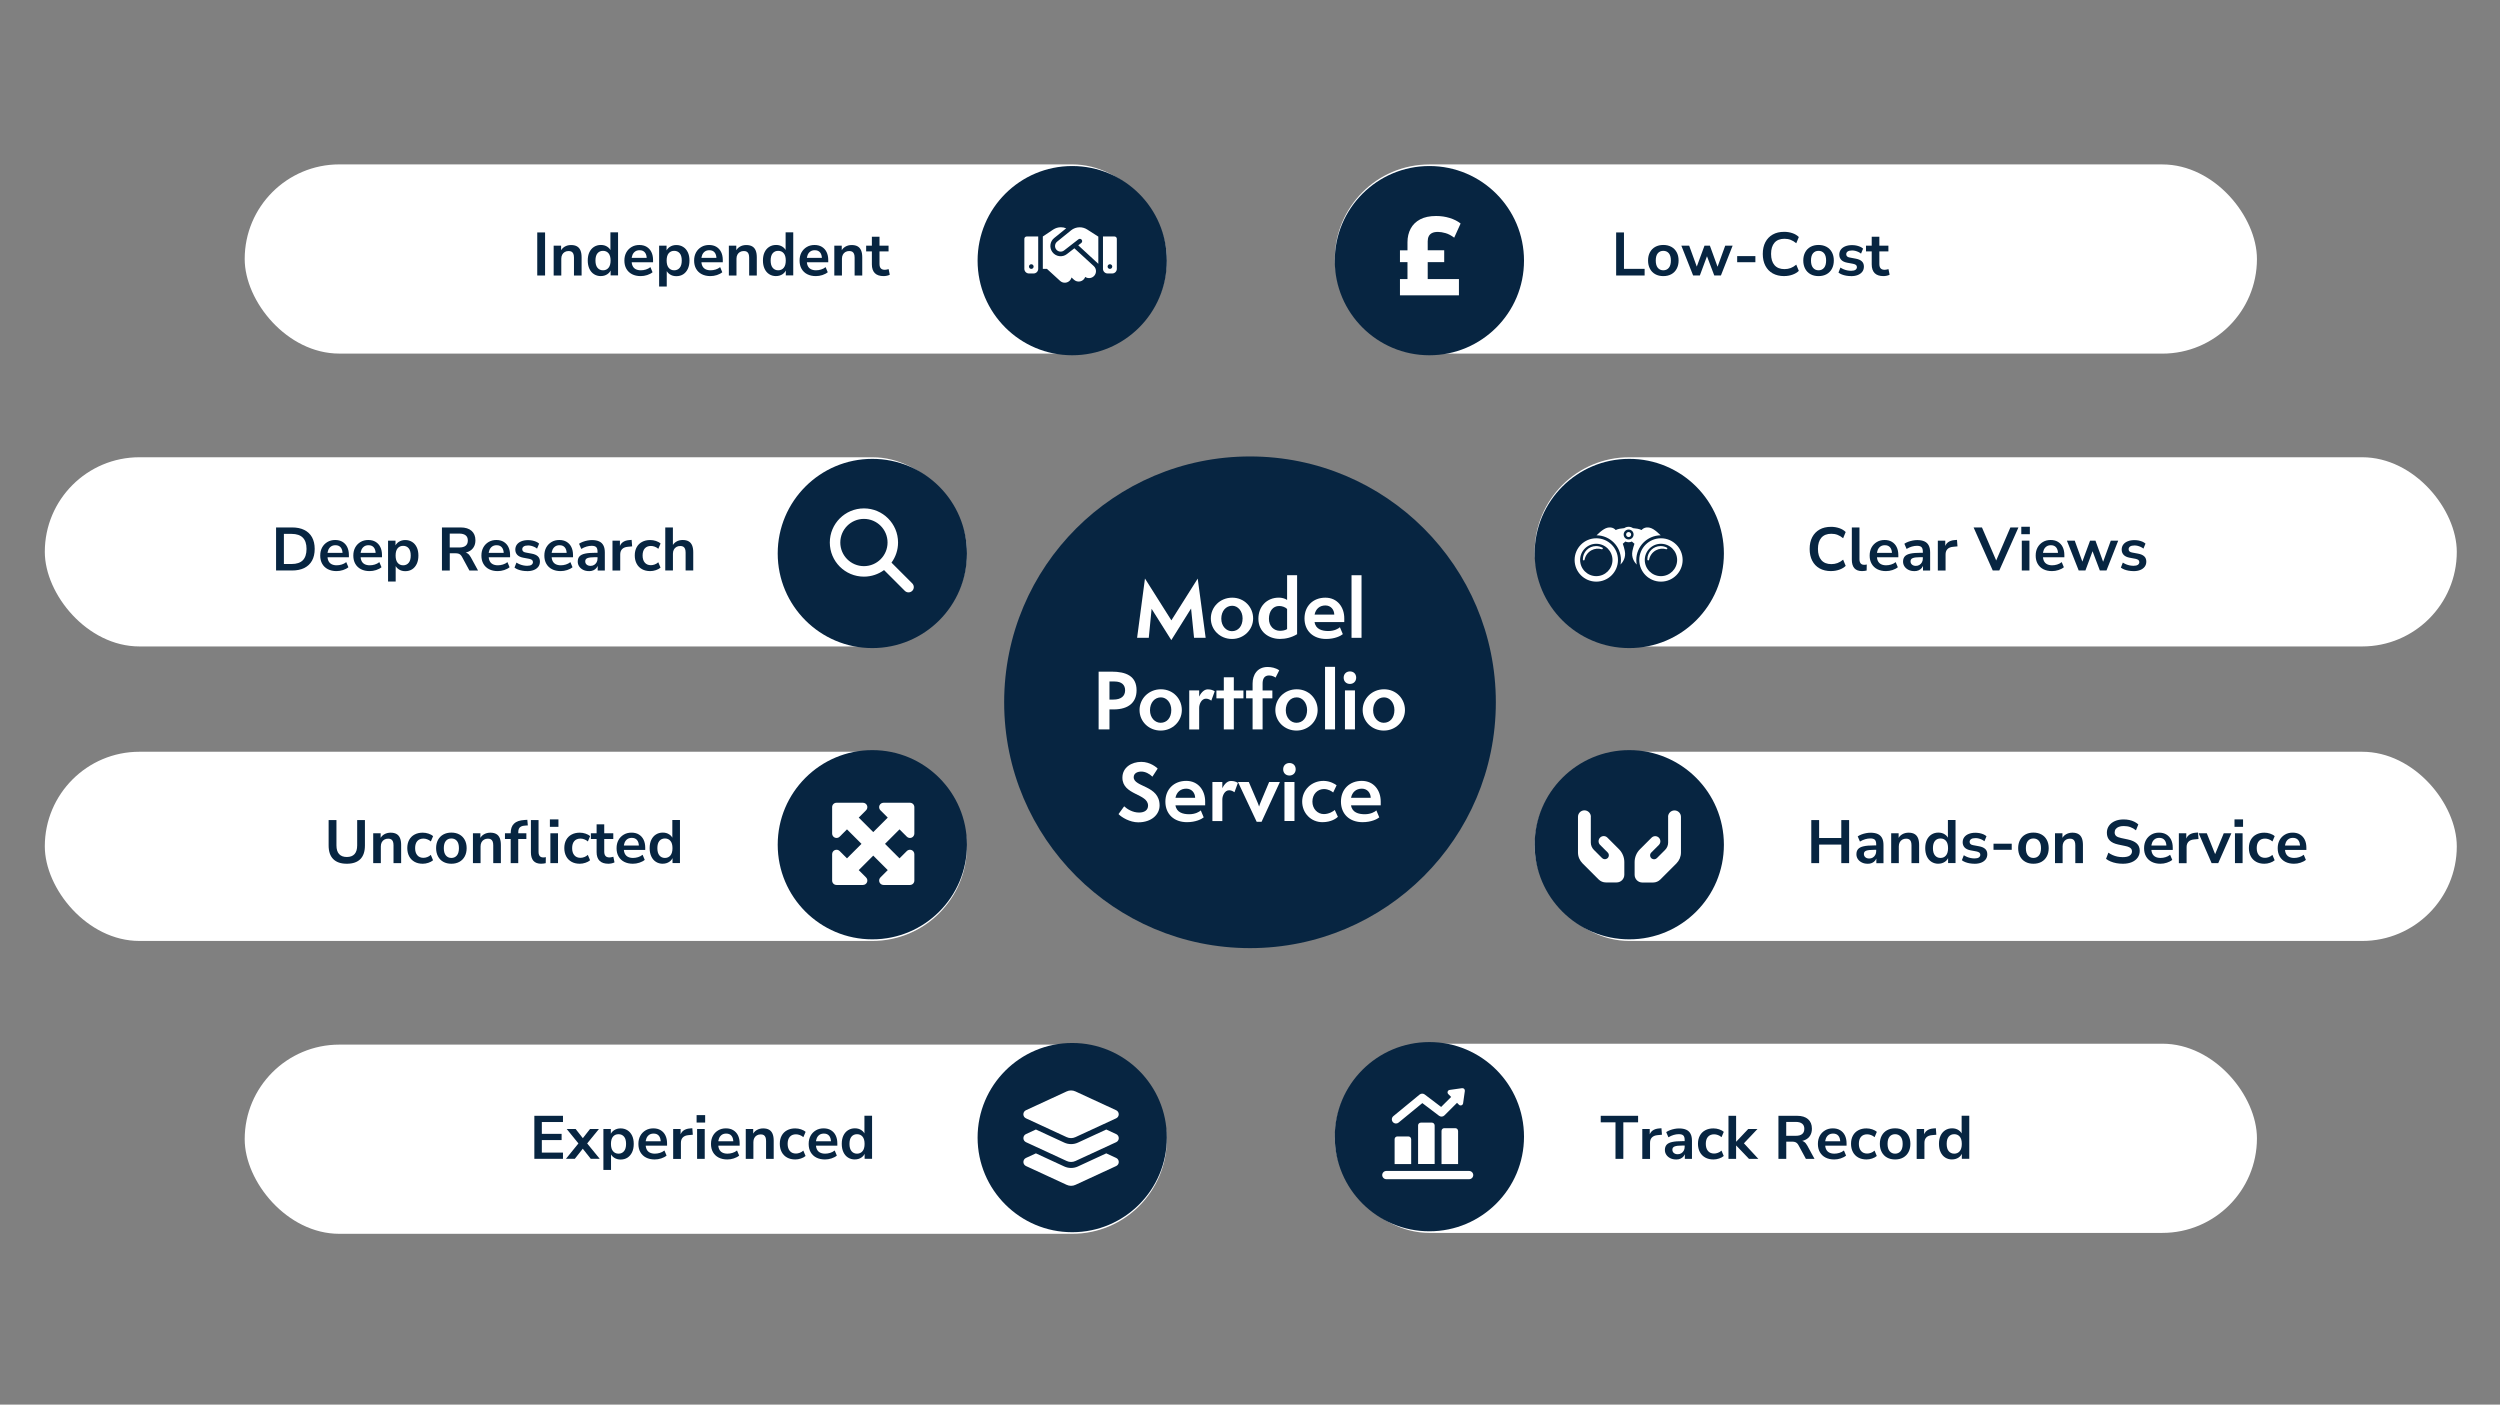 <svg xmlns="http://www.w3.org/2000/svg" viewBox="0 0 655 368"><rect x="0" y="0" width="655" height="368" fill="#808080" stroke="none"/><defs><style>.cls-1{fill:#072541;}.cls-1,.cls-2{stroke-width:0px;}.cls-2{fill:#fff;}</style></defs><g id="center"><circle class="cls-1" cx="327.5" cy="184" r="64.41"></circle><path class="cls-2" d="M312.84,167.11l-.78-7.68-5.18,8.28-5.16-8.2-.74,7.6h-3.06l2.06-15.54,6.92,10.96,6.9-10.94,2.08,15.52h-3.04Z"></path><path class="cls-2" d="M322.78,167.41c-3.12,0-5.54-2.38-5.54-5.38s2.42-5.44,5.6-5.44,5.48,2.48,5.48,5.44-2.44,5.38-5.54,5.38ZM325.56,162.03c0-1.94-1.24-3.32-2.72-3.32-1.64,0-2.86,1.38-2.86,3.38s1.34,3.28,2.78,3.28c1.68,0,2.8-1.34,2.8-3.34Z"></path><path class="cls-2" d="M337.22,150.7h2.62v15.46c-1.44.88-3.04,1.24-4.5,1.24-2.88,0-5.64-1.82-5.64-5.28,0-3.26,2.22-5.54,5.36-5.54.72,0,1.52.18,2.16.6v-6.48ZM337.22,159.55c-.46-.48-1.32-.78-2.08-.78-1.64,0-2.68,1.38-2.68,3.36s1.34,3.14,2.88,3.14c.56,0,1.3-.08,1.88-.44v-5.28Z"></path><path class="cls-2" d="M351.82,166.15c-.54.46-2.1,1.26-4.38,1.26-3.38,0-5.66-2.1-5.66-5.38s2.28-5.44,5.46-5.44,4.96,2.52,4.96,5.4v1h-7.78c.28,1.9,2,2.34,3.6,2.34s2.66-.64,3.04-1l.76,1.82ZM349.58,161.03c-.02-1.3-.9-2.4-2.32-2.4-1.5,0-2.54.9-2.84,2.4h5.16Z"></path><path class="cls-2" d="M354.1,167.11v-16.4h2.62v16.4h-2.62Z"></path><path class="cls-2" d="M287.84,191.11v-15.14h3.38c3.8,0,6.56,1.14,6.56,4.88,0,3.02-1.92,5.02-6.04,5.02h-1.06v5.24h-2.84ZM291.68,183.29c2.08,0,3.1-.94,3.1-2.44,0-1.38-.88-2.3-2.78-2.3h-1.32v4.74h1Z"></path><path class="cls-2" d="M304.1,191.41c-3.12,0-5.54-2.38-5.54-5.38s2.42-5.44,5.6-5.44,5.48,2.48,5.48,5.44-2.44,5.38-5.54,5.38ZM306.88,186.03c0-1.94-1.24-3.32-2.72-3.32-1.64,0-2.86,1.38-2.86,3.38s1.34,3.28,2.78,3.28c1.68,0,2.8-1.34,2.8-3.34Z"></path><path class="cls-2" d="M311.58,191.11v-10.22h2.6v1.62c.24-.52,1.04-1.9,2.24-1.9.92,0,1.42.26,1.84.5l-.9,2.46c-.32-.22-.76-.52-1.4-.52-1.16,0-1.78,1.4-1.78,2.42v5.64h-2.6Z"></path><path class="cls-2" d="M320.64,191.11v-8.14h-1.94v-2.06h1.94v-3.46h2.62v3.46h2.52v2.06h-2.52v8.14h-2.62Z"></path><path class="cls-2" d="M328.18,191.11v-8.14h-1.7v-2.06h1.7v-1.82c0-2.26,1.2-4.34,3.94-4.34.9,0,2.14.22,3.04.88l-.96,1.9c-.2-.14-.84-.56-1.7-.56-1.2,0-1.7.82-1.7,2.14v1.8h2.56v2.06h-2.56v8.14h-2.62Z"></path><path class="cls-2" d="M339.68,191.41c-3.12,0-5.54-2.38-5.54-5.38s2.42-5.44,5.6-5.44,5.48,2.48,5.48,5.44-2.44,5.38-5.54,5.38ZM342.46,186.03c0-1.94-1.24-3.32-2.72-3.32-1.64,0-2.86,1.38-2.86,3.38s1.34,3.28,2.78,3.28c1.68,0,2.8-1.34,2.8-3.34Z"></path><path class="cls-2" d="M347.16,191.11v-16.4h2.62v16.4h-2.62Z"></path><path class="cls-2" d="M352.04,177.55c0-.98.7-1.64,1.64-1.64,1,0,1.64.68,1.64,1.64s-.68,1.64-1.64,1.64-1.64-.66-1.64-1.64ZM352.38,191.11v-10.22h2.62v10.22h-2.62Z"></path><path class="cls-2" d="M362.56,191.41c-3.12,0-5.54-2.38-5.54-5.38s2.42-5.44,5.6-5.44,5.48,2.48,5.48,5.44-2.44,5.38-5.54,5.38ZM365.34,186.03c0-1.94-1.24-3.32-2.72-3.32-1.64,0-2.86,1.38-2.86,3.38s1.34,3.28,2.78,3.28c1.68,0,2.8-1.34,2.8-3.34Z"></path><path class="cls-2" d="M294.53,211.25c.78.72,2.2,1.64,3.9,1.64,1.54,0,2.36-.72,2.36-1.82,0-3.2-6.72-2.7-6.72-7.32,0-2.7,2.42-4.14,4.94-4.14,2.34,0,4,1.44,4.3,1.76l-1.38,2.12c-.78-.78-1.88-1.34-2.9-1.34s-2,.44-2,1.48c0,2.66,6.78,2.06,6.78,7.4,0,2.34-2.06,4.42-5.6,4.42-2.18,0-4.34-1.3-5.16-2.16l1.48-2.04Z"></path><path class="cls-2" d="M315.37,214.15c-.54.46-2.1,1.26-4.38,1.26-3.38,0-5.66-2.1-5.66-5.38s2.28-5.44,5.46-5.44,4.96,2.52,4.96,5.4v1h-7.78c.28,1.9,2,2.34,3.6,2.34s2.66-.64,3.04-1l.76,1.82ZM313.13,209.03c-.02-1.3-.9-2.4-2.32-2.4-1.5,0-2.54.9-2.84,2.4h5.16Z"></path><path class="cls-2" d="M317.65,215.11v-10.22h2.6v1.62c.24-.52,1.04-1.9,2.24-1.9.92,0,1.42.26,1.84.5l-.9,2.46c-.32-.22-.76-.52-1.4-.52-1.16,0-1.78,1.4-1.78,2.42v5.64h-2.6Z"></path><path class="cls-2" d="M329.25,215.31l-4.9-10.42h2.84l2.16,5.04c.16.34.42,1,.52,1.36h.02c.1-.38.34-.98.5-1.36l2.12-5.04h2.82l-4.8,10.42h-1.28Z"></path><path class="cls-2" d="M336.19,201.55c0-.98.7-1.64,1.64-1.64,1,0,1.64.68,1.64,1.64s-.68,1.64-1.64,1.64-1.64-.66-1.64-1.64ZM336.53,215.11v-10.22h2.62v10.22h-2.62Z"></path><path class="cls-2" d="M350.53,214.01c-.4.4-1.74,1.4-4.06,1.4-3.02,0-5.3-2.4-5.3-5.4s2.4-5.42,5.58-5.42c1.7,0,3.08.84,3.44,1.16l-.9,1.88c-.32-.28-1.24-.9-2.42-.9-1.58,0-3.02,1.24-3.02,3.3,0,1.88,1.34,3.26,3,3.26,1.4,0,2.56-.78,2.86-1.08l.82,1.8Z"></path><path class="cls-2" d="M361.37,214.15c-.54.46-2.1,1.26-4.38,1.26-3.38,0-5.66-2.1-5.66-5.38s2.28-5.44,5.46-5.44,4.96,2.52,4.96,5.4v1h-7.78c.28,1.9,2,2.34,3.6,2.34s2.66-.64,3.04-1l.76,1.82ZM359.13,209.03c-.02-1.3-.9-2.4-2.32-2.4-1.5,0-2.54.9-2.84,2.4h5.16Z"></path></g><g id="bars"><rect class="cls-2" x="64.11" y="43.07" width="241.6" height="49.57" rx="24.79" ry="24.79"></rect><circle class="cls-1" cx="280.92" cy="68.29" r="24.79"></circle><rect class="cls-2" x="11.74" y="119.8" width="241.6" height="49.57" rx="24.79" ry="24.79"></rect><circle class="cls-1" cx="228.55" cy="145.01" r="24.79"></circle><rect class="cls-2" x="64.11" y="273.69" width="241.6" height="49.57" rx="24.79" ry="24.79"></rect><circle class="cls-1" cx="280.92" cy="298.05" r="24.79"></circle><rect class="cls-2" x="11.74" y="196.96" width="241.6" height="49.57" rx="24.79" ry="24.79"></rect><circle class="cls-1" cx="228.55" cy="221.32" r="24.79"></circle><rect class="cls-2" x="349.71" y="43.07" width="241.6" height="49.57" rx="24.79" ry="24.79" transform="translate(941.03 135.72) rotate(-180)"></rect><circle class="cls-1" cx="374.5" cy="68.29" r="24.79"></circle><rect class="cls-2" x="402.08" y="119.8" width="241.6" height="49.57" rx="24.79" ry="24.79" transform="translate(1045.76 289.17) rotate(-180)"></rect><circle class="cls-1" cx="426.87" cy="145.01" r="24.79"></circle><rect class="cls-2" x="349.71" y="273.45" width="241.6" height="49.57" rx="24.79" ry="24.79" transform="translate(941.03 596.47) rotate(-180)"></rect><circle class="cls-1" cx="374.5" cy="297.81" r="24.79"></circle><rect class="cls-2" x="402.08" y="196.96" width="241.6" height="49.57" rx="24.79" ry="24.79" transform="translate(1045.76 443.49) rotate(180)"></rect><circle class="cls-1" cx="426.87" cy="221.32" r="24.79"></circle><path class="cls-1" d="M423.43,72.18v-11.28h2.05v9.54h5.41v1.74h-7.46Z"></path><path class="cls-1" d="M435.79,72.34c-.81,0-1.52-.17-2.11-.5-.6-.33-1.06-.8-1.39-1.42-.33-.61-.5-1.34-.5-2.17s.17-1.55.5-2.16c.33-.61.79-1.08,1.39-1.41.6-.33,1.3-.5,2.11-.5s1.51.17,2.11.5,1.06.8,1.39,1.41c.33.61.5,1.33.5,2.16s-.17,1.55-.5,2.17c-.33.61-.79,1.09-1.39,1.42s-1.3.5-2.11.5ZM435.79,70.82c.6,0,1.08-.22,1.44-.65.36-.43.54-1.07.54-1.91s-.18-1.49-.54-1.91-.84-.63-1.44-.63-1.08.21-1.44.63-.54,1.06-.54,1.91.18,1.48.54,1.91c.36.43.84.65,1.44.65Z"></path><path class="cls-1" d="M443.6,72.18l-3.09-7.82h2.05l2.18,6h-.37l2.21-6h1.41l2.18,6h-.34l2.18-6h1.94l-3.07,7.82h-1.74l-2.37-6.26h.91l-2.32,6.26h-1.74Z"></path><path class="cls-1" d="M455.14,68.7v-1.6h4.77v1.6h-4.77Z"></path><path class="cls-1" d="M467.47,72.34c-1.17,0-2.18-.24-3.02-.71s-1.48-1.15-1.93-2.02-.67-1.9-.67-3.08.22-2.21.67-3.07c.45-.86,1.09-1.53,1.93-2.01s1.84-.71,3.02-.71c.76,0,1.47.12,2.15.35.68.23,1.23.57,1.67,1.01l-.67,1.63c-.48-.4-.97-.7-1.47-.89-.5-.19-1.04-.28-1.62-.28-1.14,0-2.01.34-2.61,1.03-.6.69-.9,1.67-.9,2.94s.3,2.25.9,2.94c.6.69,1.47,1.04,2.61,1.04.58,0,1.11-.09,1.62-.28.5-.19.99-.48,1.47-.89l.67,1.63c-.44.43-.99.76-1.67,1-.68.24-1.39.36-2.15.36Z"></path><path class="cls-1" d="M476.46,72.34c-.81,0-1.52-.17-2.11-.5-.6-.33-1.06-.8-1.39-1.42-.33-.61-.5-1.34-.5-2.17s.17-1.55.5-2.16c.33-.61.79-1.08,1.39-1.41.6-.33,1.3-.5,2.11-.5s1.51.17,2.11.5,1.06.8,1.39,1.41c.33.61.5,1.33.5,2.16s-.17,1.55-.5,2.17c-.33.61-.79,1.09-1.39,1.42s-1.3.5-2.11.5ZM476.46,70.82c.6,0,1.08-.22,1.44-.65.36-.43.54-1.07.54-1.91s-.18-1.49-.54-1.91-.84-.63-1.44-.63-1.08.21-1.44.63-.54,1.06-.54,1.91.18,1.48.54,1.91c.36.43.84.65,1.44.65Z"></path><path class="cls-1" d="M484.98,72.34c-.44,0-.86-.04-1.27-.11-.41-.07-.79-.18-1.13-.31-.34-.13-.64-.3-.9-.5l.51-1.31c.27.17.55.32.86.45.31.13.63.22.96.29.33.06.66.1.98.1.51,0,.89-.09,1.14-.26.25-.18.38-.41.38-.7,0-.25-.08-.43-.25-.57-.17-.13-.41-.23-.74-.3l-1.6-.3c-.66-.13-1.17-.37-1.51-.73s-.52-.82-.52-1.38c0-.51.14-.95.42-1.33.28-.37.67-.66,1.18-.86.5-.2,1.08-.3,1.73-.3.37,0,.74.03,1.09.1.35.07.68.17,1,.3.31.13.59.31.82.52l-.54,1.31c-.2-.17-.44-.32-.7-.44-.27-.12-.54-.22-.82-.29-.28-.07-.56-.1-.82-.1-.52,0-.91.09-1.16.27-.25.18-.38.42-.38.72,0,.22.07.41.22.56s.38.25.69.3l1.6.3c.69.13,1.22.36,1.58.7s.54.8.54,1.38c0,.52-.14.97-.42,1.34-.28.37-.67.66-1.17.86-.5.2-1.09.3-1.76.3Z"></path><path class="cls-1" d="M493.5,72.34c-1.05,0-1.82-.26-2.34-.78-.51-.52-.77-1.29-.77-2.29v-3.41h-1.5v-1.5h1.5v-2.34h2v2.34h2.37v1.5h-2.37v3.3c0,.51.11.9.34,1.15.22.26.59.38,1.09.38.15,0,.3-.02.46-.06.16-.04.33-.08.5-.12l.3,1.47c-.19.11-.43.19-.73.26-.29.06-.58.1-.86.1Z"></path><path class="cls-1" d="M474.56,226.14v-11.28h2.05v4.7h5.81v-4.7h2.05v11.28h-2.05v-4.86h-5.81v4.86h-2.05Z"></path><path class="cls-1" d="M489.31,226.3c-.57,0-1.07-.11-1.51-.33-.44-.22-.79-.51-1.04-.89-.25-.37-.38-.79-.38-1.26,0-.58.15-1.03.45-1.37s.78-.58,1.46-.73,1.57-.22,2.7-.22h.8v1.15h-.78c-.5,0-.92.02-1.26.06-.34.04-.62.1-.82.18s-.36.19-.45.33c-.09.14-.14.31-.14.51,0,.35.12.64.37.86.25.22.59.34,1.02.34.35,0,.66-.08.94-.25.27-.17.49-.39.65-.68s.24-.62.24-.99v-1.84c0-.53-.12-.92-.35-1.15s-.63-.35-1.18-.35c-.44,0-.89.07-1.34.2-.46.13-.92.34-1.39.62l-.58-1.36c.28-.19.61-.36.98-.5.38-.14.78-.26,1.2-.34.42-.08.82-.12,1.19-.12.77,0,1.4.12,1.9.35.5.23.87.59,1.11,1.06.25.47.37,1.09.37,1.83v4.74h-1.87v-1.66h.13c-.07.37-.22.7-.44.97-.22.27-.49.48-.82.63-.33.15-.71.22-1.14.22Z"></path><path class="cls-1" d="M495.49,226.14v-7.82h1.95v1.57h-.18c.23-.57.6-1,1.1-1.29.5-.29,1.06-.44,1.69-.44s1.15.12,1.55.35c.41.23.71.59.91,1.06.2.47.3,1.08.3,1.8v4.77h-2v-4.67c0-.41-.05-.74-.15-.99s-.26-.45-.46-.57c-.21-.12-.47-.18-.79-.18-.38,0-.72.08-1.01.25s-.51.4-.67.7c-.16.3-.24.66-.24,1.06v4.4h-2Z"></path><path class="cls-1" d="M507.85,226.3c-.68,0-1.28-.17-1.8-.5-.52-.33-.92-.8-1.21-1.42s-.43-1.34-.43-2.17.14-1.57.43-2.17.69-1.07,1.21-1.4c.52-.33,1.12-.5,1.8-.5s1.22.16,1.7.48c.49.32.81.74.98,1.26h-.18v-5.04h2v11.28h-1.95v-1.66h.14c-.16.55-.49,1-.98,1.33-.49.33-1.07.5-1.73.5ZM508.41,224.78c.6,0,1.08-.22,1.44-.65.36-.43.54-1.07.54-1.91s-.18-1.49-.54-1.91c-.36-.42-.84-.63-1.44-.63s-1.08.21-1.44.63c-.36.42-.54,1.06-.54,1.91s.18,1.48.54,1.91c.36.43.84.65,1.44.65Z"></path><path class="cls-1" d="M517.31,226.3c-.44,0-.86-.04-1.27-.11-.41-.07-.79-.18-1.13-.31-.34-.13-.64-.3-.9-.5l.51-1.31c.27.17.55.32.86.45.31.13.63.22.96.29.33.06.66.1.98.1.51,0,.89-.09,1.14-.26.25-.18.38-.41.38-.7,0-.25-.08-.43-.25-.57-.17-.13-.41-.23-.74-.3l-1.6-.3c-.66-.13-1.17-.37-1.51-.73s-.52-.82-.52-1.38c0-.51.14-.95.42-1.33.28-.37.67-.66,1.18-.86.5-.2,1.08-.3,1.73-.3.37,0,.74.04,1.09.1.35.07.68.17,1,.3.31.13.59.31.82.52l-.54,1.31c-.2-.17-.44-.32-.7-.44-.27-.12-.54-.22-.82-.29-.28-.07-.56-.1-.82-.1-.52,0-.91.09-1.16.27-.25.18-.38.42-.38.72,0,.22.07.41.22.56s.38.25.69.3l1.6.3c.69.13,1.22.36,1.58.7.36.34.54.8.54,1.38,0,.52-.14.97-.42,1.34s-.67.66-1.17.86c-.5.2-1.09.3-1.76.3Z"></path><path class="cls-1" d="M522.3,222.65v-1.6h4.77v1.6h-4.77Z"></path><path class="cls-1" d="M532.76,226.3c-.81,0-1.52-.17-2.11-.5-.6-.33-1.06-.8-1.39-1.42-.33-.61-.5-1.34-.5-2.17s.17-1.55.5-2.16c.33-.61.79-1.08,1.39-1.41.6-.33,1.3-.5,2.11-.5s1.51.17,2.11.5c.6.33,1.06.8,1.39,1.41.33.61.5,1.33.5,2.16s-.17,1.55-.5,2.17c-.33.61-.79,1.08-1.39,1.42-.6.33-1.3.5-2.11.5ZM532.76,224.78c.6,0,1.08-.22,1.44-.65.36-.43.54-1.07.54-1.91s-.18-1.49-.54-1.91c-.36-.42-.84-.63-1.44-.63s-1.08.21-1.44.63c-.36.42-.54,1.06-.54,1.91s.18,1.48.54,1.91c.36.43.84.65,1.44.65Z"></path><path class="cls-1" d="M538.41,226.14v-7.82h1.95v1.57h-.18c.23-.57.6-1,1.1-1.29.5-.29,1.06-.44,1.69-.44s1.15.12,1.55.35c.41.23.71.59.91,1.06.2.47.3,1.08.3,1.8v4.77h-2v-4.67c0-.41-.05-.74-.15-.99s-.26-.45-.46-.57c-.21-.12-.47-.18-.79-.18-.38,0-.72.08-1.01.25s-.51.4-.67.7c-.16.3-.24.66-.24,1.06v4.4h-2Z"></path><path class="cls-1" d="M556.17,226.3c-.59,0-1.15-.05-1.69-.15-.54-.1-1.03-.25-1.49-.44-.45-.19-.86-.42-1.21-.69l.62-1.62c.35.25.72.46,1.11.63s.81.31,1.25.4.91.14,1.4.14c.84,0,1.46-.14,1.84-.42s.58-.65.58-1.1c0-.25-.06-.46-.18-.63-.12-.18-.31-.33-.58-.46-.27-.13-.62-.24-1.06-.32l-1.76-.37c-1.01-.21-1.77-.57-2.26-1.08s-.74-1.18-.74-2.01c0-.7.19-1.32.56-1.84.37-.52.89-.93,1.55-1.22.66-.29,1.42-.43,2.29-.43.51,0,1,.05,1.48.15s.91.25,1.31.45c.4.2.75.43,1.05.71l-.62,1.54c-.45-.37-.94-.65-1.47-.84-.53-.19-1.12-.28-1.76-.28-.49,0-.91.07-1.26.21-.35.14-.62.33-.81.58-.19.25-.28.55-.28.89,0,.38.13.69.38.92s.69.41,1.31.54l1.74.37c1.06.22,1.84.58,2.36,1.06.52.48.78,1.12.78,1.92,0,.67-.18,1.26-.54,1.78-.36.51-.88.91-1.54,1.19-.67.28-1.45.42-2.36.42Z"></path><path class="cls-1" d="M566.04,226.3c-.89,0-1.65-.17-2.29-.5-.64-.33-1.13-.8-1.48-1.41-.35-.61-.52-1.33-.52-2.16s.17-1.52.5-2.13.8-1.08,1.39-1.43,1.27-.52,2.02-.52,1.39.16,1.92.48c.53.32.95.77,1.24,1.36.29.59.44,1.29.44,2.1v.59h-5.9v-1.15h4.5l-.26.24c0-.73-.16-1.28-.48-1.67-.32-.39-.78-.58-1.38-.58-.45,0-.83.1-1.14.31s-.55.5-.72.88c-.17.38-.25.83-.25,1.35v.11c0,.59.09,1.07.27,1.46.18.38.45.67.82.86.36.19.81.29,1.34.29.44,0,.88-.07,1.31-.2.44-.13.84-.34,1.2-.63l.56,1.34c-.37.31-.84.55-1.41.74s-1.13.27-1.7.27Z"></path><path class="cls-1" d="M570.86,226.14v-7.82h1.95v1.89h-.16c.15-.64.44-1.13.88-1.46s1.02-.53,1.74-.58l.61-.05.13,1.7-1.15.11c-.65.06-1.14.26-1.47.6-.33.34-.5.81-.5,1.42v4.21h-2.03Z"></path><path class="cls-1" d="M579.44,226.14l-3.39-7.82h2.13l2.42,6.06h-.48l2.5-6.06h2l-3.44,7.82h-1.73Z"></path><path class="cls-1" d="M585.44,216.63v-1.95h2.24v1.95h-2.24ZM585.56,226.14v-7.82h2v7.82h-2Z"></path><path class="cls-1" d="M593.26,226.3c-.82,0-1.54-.17-2.14-.5-.61-.34-1.08-.81-1.41-1.43-.33-.62-.5-1.34-.5-2.18s.17-1.55.5-2.15c.33-.6.8-1.07,1.41-1.39.61-.33,1.32-.49,2.14-.49.5,0,1,.08,1.49.24.49.16.9.38,1.22.67l-.59,1.39c-.28-.25-.59-.43-.94-.56s-.68-.19-1-.19c-.69,0-1.23.22-1.61.65-.38.43-.57,1.05-.57,1.85s.19,1.41.57,1.86c.38.45.92.68,1.61.68.31,0,.64-.06.99-.19.35-.13.67-.32.94-.58l.59,1.41c-.32.28-.73.5-1.22.66-.5.17-.99.25-1.48.25Z"></path><path class="cls-1" d="M601.05,226.3c-.89,0-1.65-.17-2.29-.5-.64-.33-1.13-.8-1.48-1.41-.35-.61-.52-1.33-.52-2.16s.17-1.52.5-2.13.8-1.08,1.39-1.43,1.27-.52,2.02-.52,1.39.16,1.92.48c.53.32.95.77,1.24,1.36.29.59.44,1.29.44,2.1v.59h-5.9v-1.15h4.5l-.26.24c0-.73-.16-1.28-.48-1.67-.32-.39-.78-.58-1.38-.58-.45,0-.83.1-1.14.31s-.55.5-.72.88c-.17.38-.25.83-.25,1.35v.11c0,.59.09,1.07.27,1.46.18.38.45.67.82.86.36.19.81.29,1.34.29.44,0,.88-.07,1.31-.2.44-.13.84-.34,1.2-.63l.56,1.34c-.37.31-.84.55-1.41.74s-1.13.27-1.7.27Z"></path><path class="cls-1" d="M479.75,149.63c-1.17,0-2.18-.24-3.02-.71s-1.48-1.15-1.93-2.02-.67-1.9-.67-3.08.22-2.21.67-3.07c.45-.86,1.09-1.53,1.93-2.01s1.84-.71,3.02-.71c.76,0,1.47.12,2.15.35.68.23,1.23.57,1.67,1.01l-.67,1.63c-.48-.4-.97-.7-1.47-.89-.5-.19-1.04-.28-1.62-.28-1.14,0-2.01.34-2.61,1.03-.6.69-.9,1.67-.9,2.94s.3,2.25.9,2.94c.6.69,1.47,1.04,2.61,1.04.58,0,1.11-.09,1.62-.28.5-.19.99-.48,1.47-.89l.67,1.63c-.44.43-.99.76-1.67,1-.68.24-1.39.36-2.15.36Z"></path><path class="cls-1" d="M487.9,149.63c-.93,0-1.61-.25-2.06-.76-.44-.51-.66-1.25-.66-2.23v-8.45h2v8.35c0,.31.04.57.14.79.09.22.23.38.41.49.18.11.41.16.67.16.12,0,.23,0,.35-.02.12-.01.23-.03.34-.06l-.03,1.58c-.19.04-.38.08-.57.1-.19.03-.38.04-.58.04Z"></path><path class="cls-1" d="M494.14,149.63c-.89,0-1.65-.17-2.29-.5-.64-.33-1.13-.8-1.48-1.41s-.52-1.33-.52-2.16.17-1.52.5-2.13c.34-.61.8-1.08,1.39-1.43s1.27-.52,2.02-.52,1.39.16,1.92.48c.53.32.95.77,1.24,1.36.29.59.44,1.29.44,2.1v.59h-5.9v-1.15h4.5l-.26.24c0-.73-.16-1.28-.48-1.67-.32-.39-.78-.58-1.38-.58-.45,0-.83.1-1.14.31s-.55.5-.72.88c-.17.38-.25.83-.25,1.35v.11c0,.59.09,1.07.27,1.46.18.38.45.67.82.86s.81.29,1.34.29c.44,0,.88-.07,1.31-.2.44-.13.84-.34,1.2-.63l.56,1.34c-.37.31-.84.55-1.41.74-.57.18-1.13.27-1.7.27Z"></path><path class="cls-1" d="M501.53,149.63c-.57,0-1.07-.11-1.51-.33-.44-.22-.79-.51-1.04-.89-.25-.37-.38-.79-.38-1.26,0-.58.15-1.03.45-1.37s.78-.58,1.46-.73,1.57-.22,2.7-.22h.8v1.15h-.78c-.5,0-.92.02-1.26.06-.34.04-.62.1-.82.18s-.36.19-.45.33c-.09.14-.14.31-.14.51,0,.35.12.64.37.86.25.22.59.34,1.02.34.35,0,.66-.08.94-.25.27-.17.49-.39.65-.68s.24-.62.24-.99v-1.84c0-.53-.12-.92-.35-1.15-.23-.23-.63-.35-1.18-.35-.44,0-.89.07-1.34.2-.46.13-.92.34-1.39.62l-.58-1.36c.28-.19.61-.36.98-.5.38-.14.78-.26,1.2-.34.42-.08.82-.12,1.19-.12.77,0,1.4.12,1.9.35.5.23.87.59,1.11,1.06.25.47.37,1.09.37,1.83v4.74h-1.87v-1.66h.13c-.07.37-.22.7-.44.97s-.49.48-.82.63c-.33.15-.71.22-1.14.22Z"></path><path class="cls-1" d="M507.71,149.47v-7.82h1.95v1.89h-.16c.15-.64.44-1.13.88-1.46s1.02-.53,1.74-.58l.61-.05.13,1.7-1.15.11c-.65.06-1.14.26-1.47.6-.33.34-.5.81-.5,1.42v4.21h-2.03Z"></path><path class="cls-1" d="M522.1,149.47l-5.02-11.28h2.19l4.08,9.46h-.69l4.06-9.46h2.11l-5.02,11.28h-1.71Z"></path><path class="cls-1" d="M529.58,139.96v-1.95h2.24v1.95h-2.24ZM529.71,149.47v-7.82h2v7.82h-2Z"></path><path class="cls-1" d="M537.64,149.63c-.89,0-1.65-.17-2.29-.5-.64-.33-1.13-.8-1.48-1.41s-.52-1.33-.52-2.16.17-1.52.5-2.13c.34-.61.8-1.08,1.39-1.43s1.27-.52,2.02-.52,1.39.16,1.92.48c.53.32.95.77,1.24,1.36.29.59.44,1.29.44,2.1v.59h-5.9v-1.15h4.5l-.26.24c0-.73-.16-1.28-.48-1.67-.32-.39-.78-.58-1.38-.58-.45,0-.83.1-1.14.31s-.55.5-.72.88c-.17.38-.25.83-.25,1.35v.11c0,.59.09,1.07.27,1.46.18.38.45.67.82.86s.81.29,1.34.29c.44,0,.88-.07,1.31-.2.44-.13.84-.34,1.2-.63l.56,1.34c-.37.31-.84.55-1.41.74-.57.18-1.13.27-1.7.27Z"></path><path class="cls-1" d="M544.62,149.47l-3.09-7.82h2.05l2.18,6h-.37l2.21-6h1.41l2.18,6h-.34l2.18-6h1.94l-3.07,7.82h-1.74l-2.37-6.26h.91l-2.32,6.26h-1.74Z"></path><path class="cls-1" d="M558.97,149.63c-.44,0-.86-.04-1.27-.11-.41-.07-.79-.18-1.13-.31-.34-.13-.64-.3-.9-.5l.51-1.31c.27.17.55.32.86.45.31.13.63.22.96.29.33.06.66.1.98.1.51,0,.89-.09,1.14-.26.25-.18.38-.41.38-.7,0-.25-.08-.43-.25-.57-.17-.13-.41-.23-.74-.3l-1.6-.3c-.66-.13-1.17-.37-1.51-.73s-.52-.82-.52-1.38c0-.51.14-.95.42-1.33.28-.37.67-.66,1.18-.86.5-.2,1.08-.3,1.73-.3.37,0,.74.03,1.09.1.35.07.68.17,1,.3.31.13.59.31.82.52l-.54,1.31c-.2-.17-.44-.32-.7-.44-.27-.12-.54-.22-.82-.29-.28-.07-.56-.1-.82-.1-.52,0-.91.09-1.16.27-.25.18-.38.42-.38.72,0,.22.07.41.22.56s.38.25.69.3l1.6.3c.69.13,1.22.36,1.58.7s.54.8.54,1.38c0,.52-.14.97-.42,1.34-.28.37-.67.66-1.17.86-.5.2-1.09.3-1.76.3Z"></path><path class="cls-1" d="M423.26,303.62v-9.57h-3.87v-1.71h9.79v1.71h-3.87v9.57h-2.05Z"></path><path class="cls-1" d="M430.28,303.62v-7.82h1.95v1.89h-.16c.15-.64.44-1.13.88-1.46s1.02-.53,1.74-.58l.61-.05.13,1.7-1.15.11c-.65.06-1.14.26-1.47.6-.33.34-.5.81-.5,1.42v4.21h-2.03Z"></path><path class="cls-1" d="M439.13,303.78c-.57,0-1.07-.11-1.51-.33-.44-.22-.79-.51-1.04-.89-.25-.37-.38-.79-.38-1.26,0-.58.15-1.03.45-1.37s.78-.58,1.46-.73,1.57-.22,2.7-.22h.8v1.15h-.78c-.5,0-.92.02-1.26.06-.34.04-.62.1-.82.18s-.36.19-.45.33c-.09.14-.14.31-.14.51,0,.35.12.64.37.86.25.22.59.34,1.02.34.35,0,.66-.08.94-.25.27-.17.49-.39.65-.68s.24-.62.24-.99v-1.84c0-.53-.12-.92-.35-1.15s-.63-.35-1.18-.35c-.44,0-.89.07-1.34.2-.46.13-.92.34-1.39.62l-.58-1.36c.28-.19.61-.36.98-.5.38-.14.78-.26,1.2-.34.42-.08.82-.12,1.19-.12.77,0,1.4.12,1.9.35.5.23.87.59,1.11,1.06.25.47.37,1.09.37,1.83v4.74h-1.87v-1.66h.13c-.07.37-.22.7-.44.97-.22.27-.49.48-.82.63-.33.15-.71.22-1.14.22Z"></path><path class="cls-1" d="M448.92,303.78c-.82,0-1.54-.17-2.14-.5-.61-.34-1.08-.81-1.41-1.43-.33-.62-.5-1.34-.5-2.18s.17-1.55.5-2.15c.33-.6.8-1.07,1.41-1.39.61-.33,1.32-.49,2.14-.49.5,0,1,.08,1.49.24.49.16.9.38,1.22.67l-.59,1.39c-.28-.25-.59-.43-.94-.56s-.68-.19-1-.19c-.69,0-1.23.22-1.61.65-.38.43-.57,1.05-.57,1.85s.19,1.41.57,1.86c.38.45.92.68,1.61.68.31,0,.64-.06.99-.19.35-.13.67-.32.94-.58l.59,1.41c-.32.28-.73.5-1.22.66-.5.17-.99.25-1.48.25Z"></path><path class="cls-1" d="M452.86,303.62v-11.28h2v6.78h.03l3.15-3.33h2.42l-3.94,4.16v-.83l4.16,4.5h-2.45l-3.34-3.49h-.03v3.49h-2Z"></path><path class="cls-1" d="M465.95,303.62v-11.28h4.9c1.24,0,2.19.3,2.86.89.67.59,1.01,1.42,1.01,2.49,0,.69-.15,1.29-.46,1.79-.3.5-.74.89-1.32,1.15-.58.27-1.27.4-2.1.4l.14-.24h.53c.44,0,.82.11,1.14.32.33.21.61.55.86,1.01l1.89,3.47h-2.26l-1.95-3.6c-.13-.23-.27-.42-.43-.55-.16-.13-.34-.23-.54-.28-.2-.05-.44-.08-.7-.08h-1.52v4.51h-2.05ZM467.99,297.58h2.5c.74,0,1.29-.15,1.67-.46.38-.3.57-.76.57-1.37s-.19-1.05-.57-1.35c-.38-.3-.94-.46-1.67-.46h-2.5v3.63Z"></path><path class="cls-1" d="M480.58,303.78c-.89,0-1.65-.17-2.29-.5-.64-.33-1.13-.8-1.48-1.41-.35-.61-.52-1.33-.52-2.16s.17-1.52.5-2.13.8-1.08,1.39-1.43,1.27-.52,2.02-.52,1.39.16,1.92.48c.53.32.95.77,1.24,1.36.29.59.44,1.29.44,2.1v.59h-5.9v-1.15h4.5l-.26.24c0-.73-.16-1.28-.48-1.67-.32-.39-.78-.58-1.38-.58-.45,0-.83.1-1.14.31s-.55.5-.72.88c-.17.38-.25.83-.25,1.35v.11c0,.59.09,1.07.27,1.46.18.38.45.67.82.86.36.19.81.29,1.34.29.44,0,.88-.07,1.31-.2.44-.13.84-.34,1.2-.63l.56,1.34c-.37.31-.84.55-1.41.74s-1.13.27-1.7.27Z"></path><path class="cls-1" d="M489.02,303.78c-.82,0-1.54-.17-2.14-.5-.61-.34-1.08-.81-1.41-1.43-.33-.62-.5-1.34-.5-2.18s.17-1.55.5-2.15c.33-.6.8-1.07,1.41-1.39.61-.33,1.32-.49,2.14-.49.5,0,1,.08,1.49.24.49.16.9.38,1.22.67l-.59,1.39c-.28-.25-.59-.43-.94-.56s-.68-.19-1-.19c-.69,0-1.23.22-1.61.65-.38.43-.57,1.05-.57,1.85s.19,1.41.57,1.86c.38.45.92.68,1.61.68.31,0,.64-.06.99-.19.35-.13.67-.32.94-.58l.59,1.41c-.32.28-.73.5-1.22.66-.5.17-.99.25-1.48.25Z"></path><path class="cls-1" d="M496.52,303.78c-.81,0-1.52-.17-2.11-.5-.6-.33-1.06-.8-1.39-1.42-.33-.61-.5-1.34-.5-2.17s.17-1.55.5-2.16c.33-.61.79-1.08,1.39-1.41.6-.33,1.3-.5,2.11-.5s1.51.17,2.11.5c.6.33,1.06.8,1.39,1.41.33.61.5,1.33.5,2.16s-.17,1.55-.5,2.17c-.33.61-.79,1.08-1.39,1.42-.6.33-1.3.5-2.11.5ZM496.52,302.26c.6,0,1.08-.22,1.44-.65.36-.43.54-1.07.54-1.91s-.18-1.49-.54-1.91c-.36-.42-.84-.63-1.44-.63s-1.08.21-1.44.63c-.36.42-.54,1.06-.54,1.91s.18,1.48.54,1.91c.36.43.84.65,1.44.65Z"></path><path class="cls-1" d="M502.17,303.62v-7.82h1.95v1.89h-.16c.15-.64.44-1.13.88-1.46s1.02-.53,1.74-.58l.61-.05.13,1.7-1.15.11c-.65.06-1.14.26-1.47.6-.33.34-.5.81-.5,1.42v4.21h-2.03Z"></path><path class="cls-1" d="M511.45,303.78c-.68,0-1.28-.17-1.8-.5-.52-.33-.92-.8-1.21-1.42s-.43-1.34-.43-2.17.14-1.57.43-2.17.69-1.07,1.21-1.4c.52-.33,1.12-.5,1.8-.5s1.22.16,1.7.48c.49.32.81.74.98,1.26h-.18v-5.04h2v11.28h-1.95v-1.66h.14c-.16.55-.49,1-.98,1.33-.49.33-1.07.5-1.73.5ZM512.01,302.26c.6,0,1.08-.22,1.44-.65.36-.43.54-1.07.54-1.91s-.18-1.49-.54-1.91c-.36-.42-.84-.63-1.44-.63s-1.08.21-1.44.63c-.36.42-.54,1.06-.54,1.91s.18,1.48.54,1.91c.36.43.84.65,1.44.65Z"></path><path class="cls-1" d="M140.76,72.18v-11.28h2.05v11.28h-2.05Z"></path><path class="cls-1" d="M145.06,72.18v-7.82h1.95v1.57h-.18c.23-.57.6-.99,1.1-1.29s1.06-.44,1.69-.44,1.15.12,1.55.35c.41.23.71.59.91,1.06.2.47.3,1.07.3,1.8v4.77h-2v-4.67c0-.41-.05-.74-.15-.99s-.26-.45-.46-.57-.47-.18-.79-.18c-.38,0-.72.08-1.01.25-.29.17-.51.4-.67.7-.16.3-.24.66-.24,1.06v4.4h-2Z"></path><path class="cls-1" d="M157.43,72.34c-.68,0-1.28-.17-1.8-.5s-.92-.8-1.21-1.42-.43-1.34-.43-2.17.14-1.57.43-2.17.69-1.07,1.21-1.4,1.12-.5,1.8-.5,1.22.16,1.7.48c.49.32.81.74.98,1.26h-.18v-5.04h2v11.28h-1.95v-1.66h.14c-.16.55-.49,1-.98,1.33-.49.33-1.07.5-1.73.5ZM157.99,70.82c.6,0,1.08-.22,1.44-.65.36-.43.54-1.07.54-1.91s-.18-1.49-.54-1.91-.84-.63-1.44-.63-1.08.21-1.44.63-.54,1.06-.54,1.91.18,1.48.54,1.91c.36.43.84.65,1.44.65Z"></path><path class="cls-1" d="M167.88,72.34c-.89,0-1.65-.17-2.29-.5-.64-.33-1.13-.8-1.48-1.41s-.52-1.33-.52-2.16.17-1.52.5-2.13c.34-.61.8-1.08,1.39-1.43s1.27-.52,2.02-.52,1.39.16,1.92.48c.53.32.95.77,1.24,1.36.29.59.44,1.29.44,2.1v.59h-5.9v-1.15h4.5l-.26.24c0-.73-.16-1.28-.48-1.67-.32-.39-.78-.58-1.38-.58-.45,0-.83.1-1.14.31s-.55.5-.72.88c-.17.38-.25.83-.25,1.35v.11c0,.59.09,1.07.27,1.46.18.38.45.67.82.86s.81.29,1.34.29c.44,0,.88-.07,1.31-.2.44-.13.84-.34,1.2-.63l.56,1.34c-.37.31-.84.55-1.41.74-.57.18-1.13.27-1.7.27Z"></path><path class="cls-1" d="M172.69,75.06v-10.7h1.95v1.65h-.16c.16-.54.49-.98.98-1.31.5-.33,1.07-.5,1.74-.5s1.28.17,1.8.5c.52.33.92.8,1.21,1.4.29.6.43,1.33.43,2.17s-.14,1.55-.43,2.17c-.29.61-.69,1.09-1.2,1.42-.51.33-1.12.5-1.81.5-.65,0-1.22-.16-1.71-.49-.49-.33-.82-.75-.99-1.27h.19v4.48h-2ZM176.64,70.82c.6,0,1.08-.22,1.44-.65.36-.43.54-1.07.54-1.91s-.18-1.49-.54-1.91c-.36-.42-.84-.63-1.44-.63s-1.08.21-1.44.63-.54,1.06-.54,1.91.18,1.48.54,1.91c.36.43.84.65,1.44.65Z"></path><path class="cls-1" d="M186.15,72.34c-.89,0-1.65-.17-2.29-.5-.64-.33-1.13-.8-1.48-1.41s-.52-1.33-.52-2.16.17-1.52.5-2.13c.34-.61.8-1.08,1.39-1.43s1.27-.52,2.02-.52,1.39.16,1.92.48c.53.32.95.77,1.24,1.36.29.59.44,1.29.44,2.1v.59h-5.9v-1.15h4.5l-.26.24c0-.73-.16-1.28-.48-1.67-.32-.39-.78-.58-1.38-.58-.45,0-.83.1-1.14.31s-.55.5-.72.88c-.17.38-.25.83-.25,1.35v.11c0,.59.09,1.07.27,1.46.18.38.45.67.82.86s.81.29,1.34.29c.44,0,.88-.07,1.31-.2.44-.13.84-.34,1.2-.63l.56,1.34c-.37.31-.84.55-1.41.74-.57.18-1.13.27-1.7.27Z"></path><path class="cls-1" d="M190.96,72.18v-7.82h1.95v1.57h-.18c.23-.57.6-.99,1.1-1.29s1.06-.44,1.69-.44,1.15.12,1.55.35c.41.23.71.59.91,1.06.2.47.3,1.07.3,1.8v4.77h-2v-4.67c0-.41-.05-.74-.15-.99s-.26-.45-.46-.57-.47-.18-.79-.18c-.38,0-.72.08-1.01.25-.29.17-.51.4-.67.7-.16.3-.24.66-.24,1.06v4.4h-2Z"></path><path class="cls-1" d="M203.33,72.34c-.68,0-1.28-.17-1.8-.5s-.92-.8-1.21-1.42-.43-1.34-.43-2.17.14-1.57.43-2.17.69-1.07,1.21-1.4,1.12-.5,1.8-.5,1.22.16,1.7.48c.49.32.81.74.98,1.26h-.18v-5.04h2v11.28h-1.95v-1.66h.14c-.16.55-.49,1-.98,1.33-.49.33-1.07.5-1.73.5ZM203.89,70.82c.6,0,1.08-.22,1.44-.65.36-.43.54-1.07.54-1.91s-.18-1.49-.54-1.91-.84-.63-1.44-.63-1.08.21-1.44.63-.54,1.06-.54,1.91.18,1.48.54,1.91c.36.43.84.65,1.44.65Z"></path><path class="cls-1" d="M213.78,72.34c-.89,0-1.65-.17-2.29-.5-.64-.33-1.13-.8-1.48-1.41s-.52-1.33-.52-2.16.17-1.52.5-2.13c.34-.61.8-1.08,1.39-1.43s1.27-.52,2.02-.52,1.39.16,1.92.48c.53.32.95.77,1.24,1.36.29.59.44,1.29.44,2.1v.59h-5.9v-1.15h4.5l-.26.24c0-.73-.16-1.28-.48-1.67-.32-.39-.78-.58-1.38-.58-.45,0-.83.1-1.14.31s-.55.5-.72.88c-.17.38-.25.83-.25,1.35v.11c0,.59.09,1.07.27,1.46.18.38.45.67.82.86s.81.29,1.34.29c.44,0,.88-.07,1.31-.2.44-.13.84-.34,1.2-.63l.56,1.34c-.37.31-.84.55-1.41.74-.57.18-1.13.27-1.7.27Z"></path><path class="cls-1" d="M218.59,72.18v-7.82h1.95v1.57h-.18c.23-.57.6-.99,1.1-1.29s1.06-.44,1.69-.44,1.15.12,1.55.35c.41.23.71.59.91,1.06.2.47.3,1.07.3,1.8v4.77h-2v-4.67c0-.41-.05-.74-.15-.99s-.26-.45-.46-.57-.47-.18-.79-.18c-.38,0-.72.08-1.01.25-.29.17-.51.4-.67.7-.16.3-.24.66-.24,1.06v4.4h-2Z"></path><path class="cls-1" d="M231.54,72.34c-1.05,0-1.82-.26-2.34-.78-.51-.52-.77-1.29-.77-2.29v-3.41h-1.5v-1.5h1.5v-2.34h2v2.34h2.37v1.5h-2.37v3.3c0,.51.11.9.34,1.15.22.26.59.38,1.09.38.15,0,.3-.02.46-.06.16-.04.33-.08.5-.12l.3,1.47c-.19.11-.43.19-.73.26-.29.06-.58.1-.86.1Z"></path><path class="cls-1" d="M72.33,149.47v-11.28h4.19c1.26,0,2.33.22,3.21.66.88.44,1.55,1.07,2.02,1.91.46.84.7,1.86.7,3.06s-.23,2.23-.7,3.07c-.46.84-1.14,1.48-2.02,1.92s-1.95.66-3.21.66h-4.19ZM74.38,147.77h2.02c1.31,0,2.29-.33,2.94-.98.64-.66.97-1.65.97-2.97s-.33-2.31-.98-2.96c-.65-.65-1.63-.98-2.93-.98h-2.02v7.89Z"></path><path class="cls-1" d="M88.19,149.63c-.89,0-1.65-.17-2.29-.5-.64-.33-1.13-.8-1.48-1.41s-.52-1.33-.52-2.16.17-1.52.5-2.13c.34-.61.8-1.08,1.39-1.43s1.27-.52,2.02-.52,1.39.16,1.92.48c.53.32.95.77,1.24,1.36.29.59.44,1.29.44,2.1v.59h-5.9v-1.15h4.5l-.26.24c0-.73-.16-1.28-.48-1.67-.32-.39-.78-.58-1.38-.58-.45,0-.83.1-1.14.31s-.55.5-.72.88c-.17.38-.25.83-.25,1.35v.11c0,.59.09,1.07.27,1.46.18.38.45.67.82.86s.81.29,1.34.29c.44,0,.88-.07,1.31-.2.44-.13.84-.34,1.2-.63l.56,1.34c-.37.31-.84.55-1.41.74-.57.18-1.13.27-1.7.27Z"></path><path class="cls-1" d="M96.86,149.63c-.89,0-1.65-.17-2.29-.5-.64-.33-1.13-.8-1.48-1.41s-.52-1.33-.52-2.16.17-1.52.5-2.13c.34-.61.8-1.08,1.39-1.43s1.27-.52,2.02-.52,1.39.16,1.92.48c.53.32.95.77,1.24,1.36.29.59.44,1.29.44,2.1v.59h-5.9v-1.15h4.5l-.26.24c0-.73-.16-1.28-.48-1.67-.32-.39-.78-.58-1.38-.58-.45,0-.83.1-1.14.31s-.55.5-.72.88c-.17.38-.25.83-.25,1.35v.11c0,.59.09,1.07.27,1.46.18.38.45.67.82.86s.81.29,1.34.29c.44,0,.88-.07,1.31-.2.44-.13.84-.34,1.2-.63l.56,1.34c-.37.31-.84.55-1.41.74-.57.18-1.13.27-1.7.27Z"></path><path class="cls-1" d="M101.67,152.35v-10.7h1.95v1.65h-.16c.16-.54.49-.98.98-1.31.5-.33,1.07-.5,1.74-.5s1.28.17,1.8.5c.52.33.92.8,1.21,1.4.29.6.43,1.33.43,2.17s-.14,1.55-.43,2.17c-.29.61-.69,1.09-1.2,1.42-.51.33-1.12.5-1.81.5-.65,0-1.22-.16-1.71-.49-.49-.33-.82-.75-.99-1.27h.19v4.48h-2ZM105.63,148.11c.6,0,1.08-.22,1.44-.65.36-.43.54-1.07.54-1.91s-.18-1.49-.54-1.91c-.36-.42-.84-.63-1.44-.63s-1.08.21-1.44.63-.54,1.06-.54,1.91.18,1.48.54,1.91c.36.43.84.65,1.44.65Z"></path><path class="cls-1" d="M115.79,149.47v-11.28h4.9c1.24,0,2.19.3,2.86.89.67.59,1.01,1.42,1.01,2.49,0,.69-.15,1.29-.46,1.79s-.74.89-1.32,1.15c-.58.27-1.27.4-2.1.4l.14-.24h.53c.44,0,.82.11,1.14.32.33.21.61.55.86,1.01l1.89,3.47h-2.26l-1.95-3.6c-.13-.23-.27-.42-.43-.55s-.34-.23-.54-.28c-.2-.05-.44-.08-.7-.08h-1.52v4.51h-2.05ZM117.83,143.44h2.5c.74,0,1.29-.15,1.67-.46.38-.3.57-.76.57-1.37s-.19-1.05-.57-1.35c-.38-.3-.94-.46-1.67-.46h-2.5v3.63Z"></path><path class="cls-1" d="M130.42,149.63c-.89,0-1.65-.17-2.29-.5-.64-.33-1.13-.8-1.48-1.41s-.52-1.33-.52-2.16.17-1.52.5-2.13c.34-.61.8-1.08,1.39-1.43s1.27-.52,2.02-.52,1.39.16,1.92.48c.53.32.95.77,1.24,1.36.29.59.44,1.29.44,2.1v.59h-5.9v-1.15h4.5l-.26.24c0-.73-.16-1.28-.48-1.67-.32-.39-.78-.58-1.38-.58-.45,0-.83.1-1.14.31s-.55.5-.72.88c-.17.38-.25.83-.25,1.35v.11c0,.59.09,1.07.27,1.46.18.38.45.67.82.86s.81.29,1.34.29c.44,0,.88-.07,1.31-.2.44-.13.84-.34,1.2-.63l.56,1.34c-.37.31-.84.55-1.41.74-.57.18-1.13.27-1.7.27Z"></path><path class="cls-1" d="M138.1,149.63c-.44,0-.86-.04-1.27-.11-.41-.07-.79-.18-1.13-.31-.34-.13-.64-.3-.9-.5l.51-1.31c.27.17.55.32.86.45.31.13.63.22.96.29.33.06.66.1.98.1.51,0,.89-.09,1.14-.26.25-.18.38-.41.38-.7,0-.25-.08-.43-.25-.57-.17-.13-.41-.23-.74-.3l-1.6-.3c-.66-.13-1.17-.37-1.51-.73s-.52-.82-.52-1.38c0-.51.14-.95.42-1.33.28-.37.67-.66,1.18-.86.5-.2,1.08-.3,1.73-.3.37,0,.74.03,1.09.1.35.07.68.17,1,.3.31.13.59.31.82.52l-.54,1.31c-.2-.17-.44-.32-.7-.44-.27-.12-.54-.22-.82-.29-.28-.07-.56-.1-.82-.1-.52,0-.91.09-1.16.27-.25.18-.38.42-.38.72,0,.22.07.41.22.56s.38.25.69.3l1.6.3c.69.13,1.22.36,1.58.7s.54.8.54,1.38c0,.52-.14.97-.42,1.34-.28.37-.67.66-1.17.86-.5.2-1.09.3-1.76.3Z"></path><path class="cls-1" d="M146.91,149.63c-.89,0-1.65-.17-2.29-.5-.64-.33-1.13-.8-1.48-1.41s-.52-1.33-.52-2.16.17-1.52.5-2.13c.34-.61.8-1.08,1.39-1.43s1.27-.52,2.02-.52,1.39.16,1.92.48c.53.32.95.77,1.24,1.36.29.59.44,1.29.44,2.1v.59h-5.9v-1.15h4.5l-.26.24c0-.73-.16-1.28-.48-1.67-.32-.39-.78-.58-1.38-.58-.45,0-.83.1-1.14.31s-.55.5-.72.88c-.17.38-.25.83-.25,1.35v.11c0,.59.09,1.07.27,1.46.18.38.45.67.82.86s.81.29,1.34.29c.44,0,.88-.07,1.31-.2.44-.13.84-.34,1.2-.63l.56,1.34c-.37.31-.84.55-1.41.74-.57.18-1.13.27-1.7.27Z"></path><path class="cls-1" d="M154.3,149.63c-.57,0-1.07-.11-1.51-.33-.44-.22-.79-.51-1.04-.89-.25-.37-.38-.79-.38-1.26,0-.58.15-1.03.45-1.37s.78-.58,1.46-.73,1.57-.22,2.7-.22h.8v1.15h-.78c-.5,0-.92.02-1.26.06-.34.04-.62.1-.82.18s-.36.19-.45.33c-.09.14-.14.31-.14.51,0,.35.12.64.37.86.25.22.59.34,1.02.34.35,0,.66-.08.94-.25.27-.17.49-.39.65-.68s.24-.62.24-.99v-1.84c0-.53-.12-.92-.35-1.15-.23-.23-.63-.35-1.18-.35-.44,0-.89.07-1.34.2-.46.13-.92.34-1.39.62l-.58-1.36c.28-.19.61-.36.98-.5.38-.14.78-.26,1.2-.34.42-.08.82-.12,1.19-.12.77,0,1.4.12,1.9.35.5.23.87.59,1.11,1.06.25.47.37,1.09.37,1.83v4.74h-1.87v-1.66h.13c-.07.37-.22.7-.44.97s-.49.48-.82.63c-.33.15-.71.22-1.14.22Z"></path><path class="cls-1" d="M160.47,149.47v-7.82h1.95v1.89h-.16c.15-.64.44-1.13.88-1.46s1.02-.53,1.74-.58l.61-.05.13,1.7-1.15.11c-.65.06-1.14.26-1.47.6-.33.34-.5.81-.5,1.42v4.21h-2.03Z"></path><path class="cls-1" d="M170.36,149.63c-.82,0-1.54-.17-2.14-.5-.61-.34-1.08-.81-1.41-1.43-.33-.62-.5-1.34-.5-2.18s.17-1.55.5-2.15c.33-.6.8-1.07,1.41-1.39.61-.33,1.32-.49,2.14-.49.5,0,1,.08,1.49.24.49.16.9.38,1.22.67l-.59,1.39c-.28-.25-.59-.43-.94-.56-.35-.13-.68-.19-1-.19-.69,0-1.23.22-1.61.65-.38.43-.57,1.05-.57,1.85s.19,1.41.57,1.86c.38.45.92.68,1.61.68.31,0,.64-.06.99-.19.35-.13.67-.32.94-.58l.59,1.41c-.32.28-.73.5-1.22.66-.5.17-.99.25-1.48.25Z"></path><path class="cls-1" d="M174.3,149.47v-11.28h2v5.02h-.22c.23-.57.6-.99,1.1-1.29s1.06-.44,1.69-.44,1.15.12,1.55.35c.41.23.71.59.91,1.06.2.47.3,1.07.3,1.8v4.77h-2v-4.67c0-.41-.05-.74-.15-.99s-.26-.45-.46-.57-.47-.18-.79-.18c-.38,0-.72.08-1.01.25-.29.17-.51.4-.67.7-.16.3-.24.66-.24,1.06v4.4h-2Z"></path><path class="cls-1" d="M90.86,226.3c-1.55,0-2.73-.4-3.54-1.21-.82-.81-1.22-2-1.22-3.58v-6.66h2.05v6.64c0,1.01.23,1.77.7,2.28.46.51,1.14.76,2.02.76s1.56-.25,2.02-.76c.46-.51.69-1.27.69-2.28v-6.64h2.03v6.66c0,1.58-.4,2.77-1.2,3.58-.8.8-1.98,1.21-3.54,1.21Z"></path><path class="cls-1" d="M97.78,226.14v-7.82h1.95v1.57h-.18c.23-.57.6-1,1.1-1.29.5-.29,1.06-.44,1.69-.44s1.15.12,1.55.35c.41.23.71.59.91,1.06.2.47.3,1.08.3,1.8v4.77h-2v-4.67c0-.41-.05-.74-.15-.99s-.26-.45-.46-.57c-.21-.12-.47-.18-.79-.18-.38,0-.72.08-1.01.25s-.51.4-.67.7c-.16.3-.24.66-.24,1.06v4.4h-2Z"></path><path class="cls-1" d="M110.76,226.3c-.82,0-1.54-.17-2.14-.5-.61-.34-1.08-.81-1.41-1.43-.33-.62-.5-1.34-.5-2.18s.17-1.55.5-2.15c.33-.6.8-1.07,1.41-1.39.61-.33,1.32-.49,2.14-.49.5,0,1,.08,1.49.24.49.16.9.38,1.22.67l-.59,1.39c-.28-.25-.59-.43-.94-.56s-.68-.19-1-.19c-.69,0-1.23.22-1.61.65-.38.43-.57,1.05-.57,1.85s.19,1.41.57,1.86c.38.45.92.68,1.61.68.31,0,.64-.06.99-.19.35-.13.67-.32.94-.58l.59,1.41c-.32.28-.73.5-1.22.66-.5.17-.99.25-1.48.25Z"></path><path class="cls-1" d="M118.26,226.3c-.81,0-1.52-.17-2.11-.5-.6-.33-1.06-.8-1.39-1.42-.33-.61-.5-1.34-.5-2.17s.17-1.55.5-2.16c.33-.61.79-1.08,1.39-1.41.6-.33,1.3-.5,2.11-.5s1.51.17,2.11.5c.6.33,1.06.8,1.39,1.41.33.61.5,1.33.5,2.16s-.17,1.55-.5,2.17c-.33.61-.79,1.08-1.39,1.42-.6.33-1.3.5-2.11.5ZM118.26,224.78c.6,0,1.08-.22,1.44-.65.36-.43.54-1.07.54-1.91s-.18-1.49-.54-1.91c-.36-.42-.84-.63-1.44-.63s-1.08.21-1.44.63c-.36.42-.54,1.06-.54,1.91s.18,1.48.54,1.91c.36.43.84.65,1.44.65Z"></path><path class="cls-1" d="M123.91,226.14v-7.82h1.95v1.57h-.18c.23-.57.6-1,1.1-1.29.5-.29,1.06-.44,1.69-.44s1.15.12,1.55.35c.41.23.71.59.91,1.06.2.47.3,1.08.3,1.8v4.77h-2v-4.67c0-.41-.05-.74-.15-.99s-.26-.45-.46-.57c-.21-.12-.47-.18-.79-.18-.38,0-.72.08-1.01.25s-.51.4-.67.7c-.16.3-.24.66-.24,1.06v4.4h-2Z"></path><path class="cls-1" d="M133.8,226.14v-6.32h-1.5v-1.5h2.08l-.58.53v-.54c0-1.11.29-1.95.87-2.51.58-.57,1.48-.88,2.71-.96l.78-.05.13,1.47-.74.05c-.43.02-.77.1-1.02.23-.26.13-.44.32-.56.55-.12.24-.18.53-.18.9v.59l-.26-.26h2.38v1.5h-2.13v6.32h-2Z"></path><path class="cls-1" d="M141.82,226.3c-.93,0-1.61-.25-2.06-.76-.44-.51-.66-1.25-.66-2.23v-8.45h2v8.35c0,.31.04.57.14.79.09.22.23.38.41.49.18.11.41.16.67.16.12,0,.23,0,.35-.02.12-.01.23-.03.34-.06l-.03,1.58c-.19.04-.38.08-.57.1-.19.03-.38.04-.58.04Z"></path><path class="cls-1" d="M144.07,216.63v-1.95h2.24v1.95h-2.24ZM144.2,226.14v-7.82h2v7.82h-2Z"></path><path class="cls-1" d="M151.9,226.3c-.82,0-1.54-.17-2.14-.5-.61-.34-1.08-.81-1.41-1.43-.33-.62-.5-1.34-.5-2.18s.17-1.55.5-2.15c.33-.6.8-1.07,1.41-1.39.61-.33,1.32-.49,2.14-.49.5,0,1,.08,1.49.24.49.16.9.38,1.22.67l-.59,1.39c-.28-.25-.59-.43-.94-.56s-.68-.19-1-.19c-.69,0-1.23.22-1.61.65-.38.43-.57,1.05-.57,1.85s.19,1.41.57,1.86c.38.45.92.68,1.61.68.31,0,.64-.06.99-.19.35-.13.67-.32.94-.58l.59,1.41c-.32.28-.73.5-1.22.66-.5.17-.99.25-1.48.25Z"></path><path class="cls-1" d="M159.42,226.3c-1.05,0-1.82-.26-2.34-.78s-.77-1.29-.77-2.29v-3.41h-1.5v-1.5h1.5v-2.34h2v2.34h2.37v1.5h-2.37v3.3c0,.51.11.9.34,1.15.22.26.59.38,1.09.38.15,0,.3-.02.46-.06s.33-.08.5-.12l.3,1.47c-.19.11-.43.19-.73.26-.29.06-.58.1-.86.1Z"></path><path class="cls-1" d="M165.83,226.3c-.89,0-1.65-.17-2.29-.5-.64-.33-1.13-.8-1.48-1.41-.35-.61-.52-1.33-.52-2.16s.17-1.52.5-2.13.8-1.08,1.39-1.43,1.27-.52,2.02-.52,1.39.16,1.92.48c.53.32.95.77,1.24,1.36.29.59.44,1.29.44,2.1v.59h-5.9v-1.15h4.5l-.26.24c0-.73-.16-1.28-.48-1.67-.32-.39-.78-.58-1.38-.58-.45,0-.83.1-1.14.31s-.55.5-.72.88c-.17.38-.25.83-.25,1.35v.11c0,.59.09,1.07.27,1.46.18.38.45.67.82.86.36.19.81.29,1.34.29.44,0,.88-.07,1.31-.2.44-.13.84-.34,1.2-.63l.56,1.34c-.37.31-.84.55-1.41.74s-1.13.27-1.7.27Z"></path><path class="cls-1" d="M173.65,226.3c-.68,0-1.28-.17-1.8-.5-.52-.33-.92-.8-1.21-1.42s-.43-1.34-.43-2.17.14-1.57.43-2.17.69-1.07,1.21-1.4c.52-.33,1.12-.5,1.8-.5s1.22.16,1.7.48c.49.32.81.74.98,1.26h-.18v-5.04h2v11.28h-1.95v-1.66h.14c-.16.55-.49,1-.98,1.33-.49.33-1.07.5-1.73.5ZM174.21,224.78c.6,0,1.08-.22,1.44-.65.36-.43.54-1.07.54-1.91s-.18-1.49-.54-1.91c-.36-.42-.84-.63-1.44-.63s-1.08.21-1.44.63c-.36.42-.54,1.06-.54,1.91s.18,1.48.54,1.91c.36.43.84.65,1.44.65Z"></path><path class="cls-1" d="M140,303.62v-11.28h7.5v1.63h-5.54v3.1h5.18v1.63h-5.18v3.28h5.54v1.63h-7.5Z"></path><path class="cls-1" d="M148.27,303.62l3.66-4.51v.94l-3.46-4.26h2.34l2.24,2.86h-.7l2.24-2.86h2.34l-3.46,4.24v-.9l3.66,4.48h-2.35l-2.43-3.07h.67l-2.42,3.07h-2.34Z"></path><path class="cls-1" d="M158.09,306.5v-10.7h1.95v1.65h-.16c.16-.54.49-.98.98-1.31.5-.33,1.07-.5,1.74-.5s1.28.17,1.8.5c.52.33.92.8,1.21,1.4.29.6.43,1.33.43,2.17s-.14,1.55-.43,2.17c-.29.61-.69,1.08-1.2,1.42-.51.33-1.12.5-1.81.5-.65,0-1.22-.16-1.71-.49s-.82-.75-.99-1.27h.19v4.48h-2ZM162.05,302.26c.6,0,1.08-.22,1.44-.65.36-.43.54-1.07.54-1.91s-.18-1.49-.54-1.91c-.36-.42-.84-.63-1.44-.63s-1.08.21-1.44.63c-.36.42-.54,1.06-.54,1.91s.18,1.48.54,1.91c.36.43.84.65,1.44.65Z"></path><path class="cls-1" d="M171.55,303.78c-.89,0-1.65-.17-2.29-.5-.64-.33-1.13-.8-1.48-1.41-.35-.61-.52-1.33-.52-2.16s.17-1.52.5-2.13.8-1.08,1.39-1.43,1.27-.52,2.02-.52,1.39.16,1.92.48c.53.32.95.77,1.24,1.36.29.59.44,1.29.44,2.1v.59h-5.9v-1.15h4.5l-.26.24c0-.73-.16-1.28-.48-1.67-.32-.39-.78-.58-1.38-.58-.45,0-.83.1-1.14.31s-.55.5-.72.88c-.17.38-.25.83-.25,1.35v.11c0,.59.09,1.07.27,1.46.18.38.45.67.82.86.36.19.81.29,1.34.29.44,0,.88-.07,1.31-.2.44-.13.84-.34,1.2-.63l.56,1.34c-.37.31-.84.55-1.41.74s-1.13.27-1.7.27Z"></path><path class="cls-1" d="M176.37,303.62v-7.82h1.95v1.89h-.16c.15-.64.44-1.13.88-1.46s1.02-.53,1.74-.58l.61-.05.13,1.7-1.15.11c-.65.06-1.14.26-1.47.6-.33.34-.5.81-.5,1.42v4.21h-2.03Z"></path><path class="cls-1" d="M182.51,294.11v-1.95h2.24v1.95h-2.24ZM182.64,303.62v-7.82h2v7.82h-2Z"></path><path class="cls-1" d="M190.57,303.78c-.89,0-1.65-.17-2.29-.5-.64-.33-1.13-.8-1.48-1.41-.35-.61-.52-1.33-.52-2.16s.17-1.52.5-2.13.8-1.08,1.39-1.43,1.27-.52,2.02-.52,1.39.16,1.92.48c.53.32.95.77,1.24,1.36.29.59.44,1.29.44,2.1v.59h-5.9v-1.15h4.5l-.26.24c0-.73-.16-1.28-.48-1.67-.32-.39-.78-.58-1.38-.58-.45,0-.83.1-1.14.31s-.55.5-.72.88c-.17.38-.25.83-.25,1.35v.11c0,.59.09,1.07.27,1.46.18.38.45.67.82.86.36.19.81.29,1.34.29.44,0,.88-.07,1.31-.2.44-.13.84-.34,1.2-.63l.56,1.34c-.37.31-.84.55-1.41.74s-1.13.27-1.7.27Z"></path><path class="cls-1" d="M195.39,303.62v-7.82h1.95v1.57h-.18c.23-.57.6-1,1.1-1.29.5-.29,1.06-.44,1.69-.44s1.15.12,1.55.35c.41.23.71.59.91,1.06.2.47.3,1.08.3,1.8v4.77h-2v-4.67c0-.41-.05-.74-.15-.99s-.26-.45-.46-.57c-.21-.12-.47-.18-.79-.18-.38,0-.72.08-1.01.25s-.51.4-.67.7c-.16.3-.24.66-.24,1.06v4.4h-2Z"></path><path class="cls-1" d="M208.36,303.78c-.82,0-1.54-.17-2.14-.5-.61-.34-1.08-.81-1.41-1.43-.33-.62-.5-1.34-.5-2.18s.17-1.55.5-2.15c.33-.6.8-1.07,1.41-1.39.61-.33,1.32-.49,2.14-.49.5,0,1,.08,1.49.24.49.16.9.38,1.22.67l-.59,1.39c-.28-.25-.59-.43-.94-.56s-.68-.19-1-.19c-.69,0-1.23.22-1.61.65-.38.43-.57,1.05-.57,1.85s.19,1.41.57,1.86c.38.45.92.68,1.61.68.31,0,.64-.06.99-.19.35-.13.67-.32.94-.58l.59,1.41c-.32.28-.73.5-1.22.66-.5.17-.99.25-1.48.25Z"></path><path class="cls-1" d="M216.16,303.78c-.89,0-1.65-.17-2.29-.5-.64-.33-1.13-.8-1.48-1.41-.35-.61-.52-1.33-.52-2.16s.17-1.52.5-2.13.8-1.08,1.39-1.43,1.27-.52,2.02-.52,1.39.16,1.92.48c.53.32.95.77,1.24,1.36.29.59.44,1.29.44,2.1v.59h-5.9v-1.15h4.5l-.26.24c0-.73-.16-1.28-.48-1.67-.32-.39-.78-.58-1.38-.58-.45,0-.83.1-1.14.31s-.55.5-.72.88c-.17.38-.25.83-.25,1.35v.11c0,.59.09,1.07.27,1.46.18.38.45.67.82.86.36.19.81.29,1.34.29.44,0,.88-.07,1.31-.2.44-.13.84-.34,1.2-.63l.56,1.34c-.37.31-.84.55-1.41.74s-1.13.27-1.7.27Z"></path><path class="cls-1" d="M223.98,303.78c-.68,0-1.28-.17-1.8-.5-.52-.33-.92-.8-1.21-1.42s-.43-1.34-.43-2.17.14-1.57.43-2.17.69-1.07,1.21-1.4c.52-.33,1.12-.5,1.8-.5s1.22.16,1.7.48c.49.32.81.74.98,1.26h-.18v-5.04h2v11.28h-1.95v-1.66h.14c-.16.55-.49,1-.98,1.33-.49.33-1.07.5-1.73.5ZM224.54,302.26c.6,0,1.08-.22,1.44-.65.36-.43.54-1.07.54-1.91s-.18-1.49-.54-1.91c-.36-.42-.84-.63-1.44-.63s-1.08.21-1.44.63c-.36.42-.54,1.06-.54,1.91s.18,1.48.54,1.91c.36.43.84.65,1.44.65Z"></path></g><g id="icons"><path id="Overview" class="cls-2" d="M418.23,141.03c-3.14,0-5.68,2.54-5.68,5.68s2.54,5.68,5.68,5.68,5.68-2.54,5.68-5.68-2.54-5.68-5.68-5.68ZM418.23,150.95c-2.34,0-4.24-1.9-4.24-4.24s1.9-4.24,4.24-4.24,4.24,1.9,4.24,4.24-1.9,4.24-4.24,4.24ZM419.8,143.48c-.5-.27-1.06-.41-1.63-.41-1.91,0-3.46,1.55-3.46,3.46,0,.02,0,.04,0,.06v.02c0,.12.1.21.21.22,0,0,.01,0,.02,0,.11,0,.21-.08.23-.19.17-1.03.84-1.94,1.78-2.46.83-.45,1.83-.55,2.7-.28.02,0,.05.01.07.01.13,0,.23-.1.23-.23,0-.1-.06-.18-.15-.21ZM435.17,141.03c-3.14,0-5.68,2.54-5.68,5.68s2.54,5.68,5.68,5.68,5.68-2.54,5.68-5.68-2.54-5.68-5.68-5.68ZM435.17,150.95c-2.34,0-4.24-1.9-4.24-4.24s1.9-4.24,4.24-4.24,4.24,1.9,4.24,4.24-1.9,4.24-4.24,4.24ZM426.7,139.39c-.37,0-.66.3-.66.66s.3.66.66.66.66-.3.66-.66-.3-.66-.66-.66ZM435.1,140.25c-.58-.57-1.3-1.21-1.94-1.6-1.28-.77-2.44-.51-3.08.22-.63-.32-1.39-.42-2.24-.5-.32-.22-.71-.35-1.14-.35s-.81.13-1.14.35c-.85.08-1.61.18-2.24.5-.64-.73-1.8-.99-3.08-.22-.65.39-1.36,1.02-1.94,1.6,3.54.04,6.39,2.91,6.39,6.46,0,.41-.04.82-.12,1.21.56-.57,1.49-1.8,1.13-3.58-.14-.68-.32-1.31-.53-1.89.2-.09.46-.43.68-.57.26.12.54.19.85.19s.59-.07.85-.19c.22.14.48.48.68.57-.2.58-.39,1.21-.53,1.89-.36,1.77.56,3.01,1.13,3.58-.07-.39-.12-.8-.12-1.21,0-3.54,2.85-6.42,6.39-6.46ZM426.7,141.34c-.72,0-1.3-.58-1.3-1.3s.58-1.3,1.3-1.3,1.3.58,1.3,1.3-.58,1.3-1.3,1.3ZM436.7,143.48c-.5-.27-1.06-.41-1.63-.41-1.91,0-3.46,1.55-3.46,3.46,0,.02,0,.04,0,.06v.02c0,.12.1.21.21.22,0,0,.01,0,.02,0,.11,0,.21-.08.23-.19.17-1.03.84-1.94,1.78-2.46.83-.45,1.83-.55,2.7-.28.02,0,.05.01.07.01.13,0,.23-.1.23-.23,0-.1-.06-.18-.15-.21Z"></path><path class="cls-2" d="M375.87,294.85c0-.4-.32-.72-.72-.72h-2.89c-.4,0-.72.32-.72.72v10.12h4.34v-10.12ZM382.01,296.3c0-.4-.32-.72-.72-.72h-2.89c-.4,0-.72.32-.72.72v8.68h4.34v-8.68ZM384.91,306.79h-21.69c-.6,0-1.08.49-1.08,1.08s.49,1.08,1.08,1.08h21.69c.6,0,1.08-.49,1.08-1.08s-.49-1.08-1.08-1.08ZM369.72,298.47c0-.4-.32-.72-.72-.72h-2.89c-.4,0-.72.32-.72.72v6.51h4.34v-6.51Z"></path><path class="cls-2" d="M383.06,285.1l-3.25.46c-.52.07-.74.72-.36,1.09l.75.75-2.62,2.62-4.31-3.27c-.4-.3-.95-.29-1.34.03l-6.87,5.65c-.46.38-.53,1.06-.15,1.53.21.26.53.4.84.4.24,0,.49-.08.69-.25l6.21-5.1,4.38,3.32c.43.33,1.04.29,1.42-.1l3.29-3.29.5.5c.37.37,1.01.16,1.09-.36l.46-3.25c.06-.42-.3-.79-.73-.73Z"></path><path class="cls-2" d="M366.79,77.38v-4.26h1.97v-4.44h-1.97v-3.1h1.97v-2.12c0-1.33.28-2.52.83-3.55.55-1.03,1.38-1.85,2.49-2.44,1.11-.59,2.51-.88,4.19-.88,1.24,0,2.42.17,3.55.52s2.08.83,2.86,1.45l-1.68,3.71c-.77-.58-1.53-.98-2.26-1.19s-1.4-.32-2-.32c-.64,0-1.15.1-1.54.29-.39.19-.67.47-.86.84s-.28.81-.28,1.33v2.35h4.32v3.1h-4.32v4.44h8.18v4.26h-15.46Z"></path><path class="cls-2" d="M235.29,142.14c0,1.97-.64,3.79-1.72,5.27l5.44,5.44c.54.54.54,1.41,0,1.95-.54.54-1.41.54-1.95,0l-5.44-5.44c-1.48,1.08-3.3,1.72-5.27,1.72-4.94,0-8.94-4-8.94-8.94s4-8.94,8.94-8.94,8.94,4,8.94,8.94ZM226.35,148.33c3.42,0,6.19-2.77,6.19-6.19s-2.77-6.19-6.19-6.19-6.19,2.77-6.19,6.19,2.77,6.19,6.19,6.19Z"></path><path class="cls-2" d="M280.63,60.34l-3.66,2.97c-.61.49-.73,1.38-.27,2.01.49.67,1.44.81,2.09.3l3.76-2.92c.27-.2.64-.16.85.11s.16.64-.11.85l-.79.61,5.26,4.85v-7.15h-.03l-.15-.09-2.75-1.76c-.58-.37-1.26-.57-1.95-.57-.83,0-1.63.28-2.27.8ZM281.49,65.05l-1.96,1.52c-1.19.93-2.92.69-3.82-.54-.84-1.15-.63-2.77.48-3.66l3.15-2.55c-.44-.19-.91-.28-1.39-.28-.71,0-1.4.21-2,.6l-2.73,1.82v8.48h1.07l3.46,3.16c.74.68,1.89.62,2.57-.12.21-.23.35-.5.42-.78l.64.59c.74.68,1.89.63,2.57-.11.17-.19.3-.4.37-.62.73.49,1.73.39,2.35-.28.68-.74.63-1.89-.11-2.57l-5.08-4.66h0ZM268.99,61.96c-.33,0-.61.27-.61.61v7.87c0,.67.54,1.21,1.21,1.21h1.21c.67,0,1.21-.54,1.21-1.21v-8.48h-3.03ZM270.2,69.23c.33,0,.61.27.61.61s-.27.61-.61.61-.61-.27-.61-.61.27-.61.61-.61ZM288.98,61.96v8.48c0,.67.54,1.21,1.21,1.21h1.21c.67,0,1.21-.54,1.21-1.21v-7.87c0-.33-.27-.61-.61-.61h-3.03ZM290.19,69.84c0-.33.27-.61.61-.61s.61.27.61.61-.27.61-.61.61-.61-.27-.61-.61Z"></path><path class="cls-2" d="M416.81,214c0-.93-.76-1.69-1.69-1.69s-1.69.76-1.69,1.69v9.34c0,1.08.43,2.1,1.19,2.86l4.21,4.21c.51.51,1.19.79,1.91.79h2.81c1.12,0,2.02-.91,2.02-2.02v-3.33c0-1.25-.5-2.45-1.38-3.34l-1.07-1.07h0l-.64-.64-1.35-1.35c-.53-.53-1.38-.53-1.91,0s-.53,1.38,0,1.91l1.35,1.35.64.64c.46.46.39,1.23-.16,1.59-.41.27-.96.22-1.31-.13l-2.16-2.16c-.51-.51-.79-1.19-.79-1.91v-6.76ZM437.05,214v6.76c0,.72-.28,1.4-.79,1.91l-2.16,2.16c-.35.35-.9.4-1.31.13-.54-.36-.62-1.13-.16-1.59l.64-.64,1.35-1.35c.53-.53.53-1.38,0-1.91s-1.38-.53-1.91,0l-1.35,1.35-.64.64h0l-1.07,1.07c-.89.89-1.38,2.09-1.38,3.34v3.33c0,1.12.91,2.02,2.02,2.02h2.81c.72,0,1.4-.28,1.91-.79l4.21-4.21c.76-.76,1.19-1.79,1.19-2.86v-9.34c0-.93-.76-1.69-1.69-1.69s-1.69.76-1.69,1.69h0Z"></path><path class="cls-2" d="M226.09,210.32h-6.92c-.64,0-1.15.51-1.15,1.15v6.92c0,.47.28.89.71,1.07s.93.08,1.26-.25l1.92-1.92,3.8,3.8-3.8,3.8-1.92-1.92c-.33-.33-.83-.43-1.26-.25s-.71.6-.71,1.07v6.92c0,.64.51,1.15,1.15,1.15h6.92c.47,0,.89-.28,1.07-.71s.08-.93-.25-1.26l-1.92-1.92,3.8-3.8,3.8,3.8-1.92,1.92c-.33.33-.43.83-.25,1.26s.6.71,1.07.71h6.92c.64,0,1.15-.51,1.15-1.15v-6.92c0-.47-.28-.89-.71-1.07s-.93-.08-1.26.25l-1.92,1.92-3.8-3.8,3.8-3.8,1.92,1.92c.33.33.83.43,1.26.25s.71-.6.71-1.07v-6.92c0-.64-.51-1.15-1.15-1.15h-6.92c-.47,0-.89.28-1.07.71s-.08.93.25,1.26l1.92,1.92-3.8,3.8-3.8-3.8,1.92-1.92c.33-.33.43-.83.25-1.26s-.6-.71-1.07-.71Z"></path><path class="cls-2" d="M279.47,285.95c.73-.34,1.57-.34,2.29,0l10.67,4.93c.42.19.68.61.68,1.06s-.26.87-.68,1.06l-10.67,4.93c-.73.34-1.57.34-2.29,0l-10.67-4.93c-.42-.2-.68-.61-.68-1.06s.26-.87.68-1.06l10.67-4.93ZM289.84,295.93l2.6,1.2c.42.19.68.61.68,1.06s-.26.87-.68,1.06l-10.67,4.93c-.73.34-1.57.34-2.29,0l-10.67-4.93c-.42-.2-.68-.61-.68-1.06s.26-.87.68-1.06l2.6-1.2,7.42,3.43c1.14.53,2.46.53,3.6,0l7.42-3.43h0ZM282.42,305.61l7.42-3.43,2.6,1.2c.42.19.68.61.68,1.06s-.26.87-.68,1.06l-10.67,4.93c-.73.34-1.57.34-2.29,0l-10.67-4.93c-.42-.2-.68-.61-.68-1.06s.26-.87.68-1.06l2.6-1.2,7.42,3.43c1.14.53,2.46.53,3.6,0h0Z"></path></g></svg>